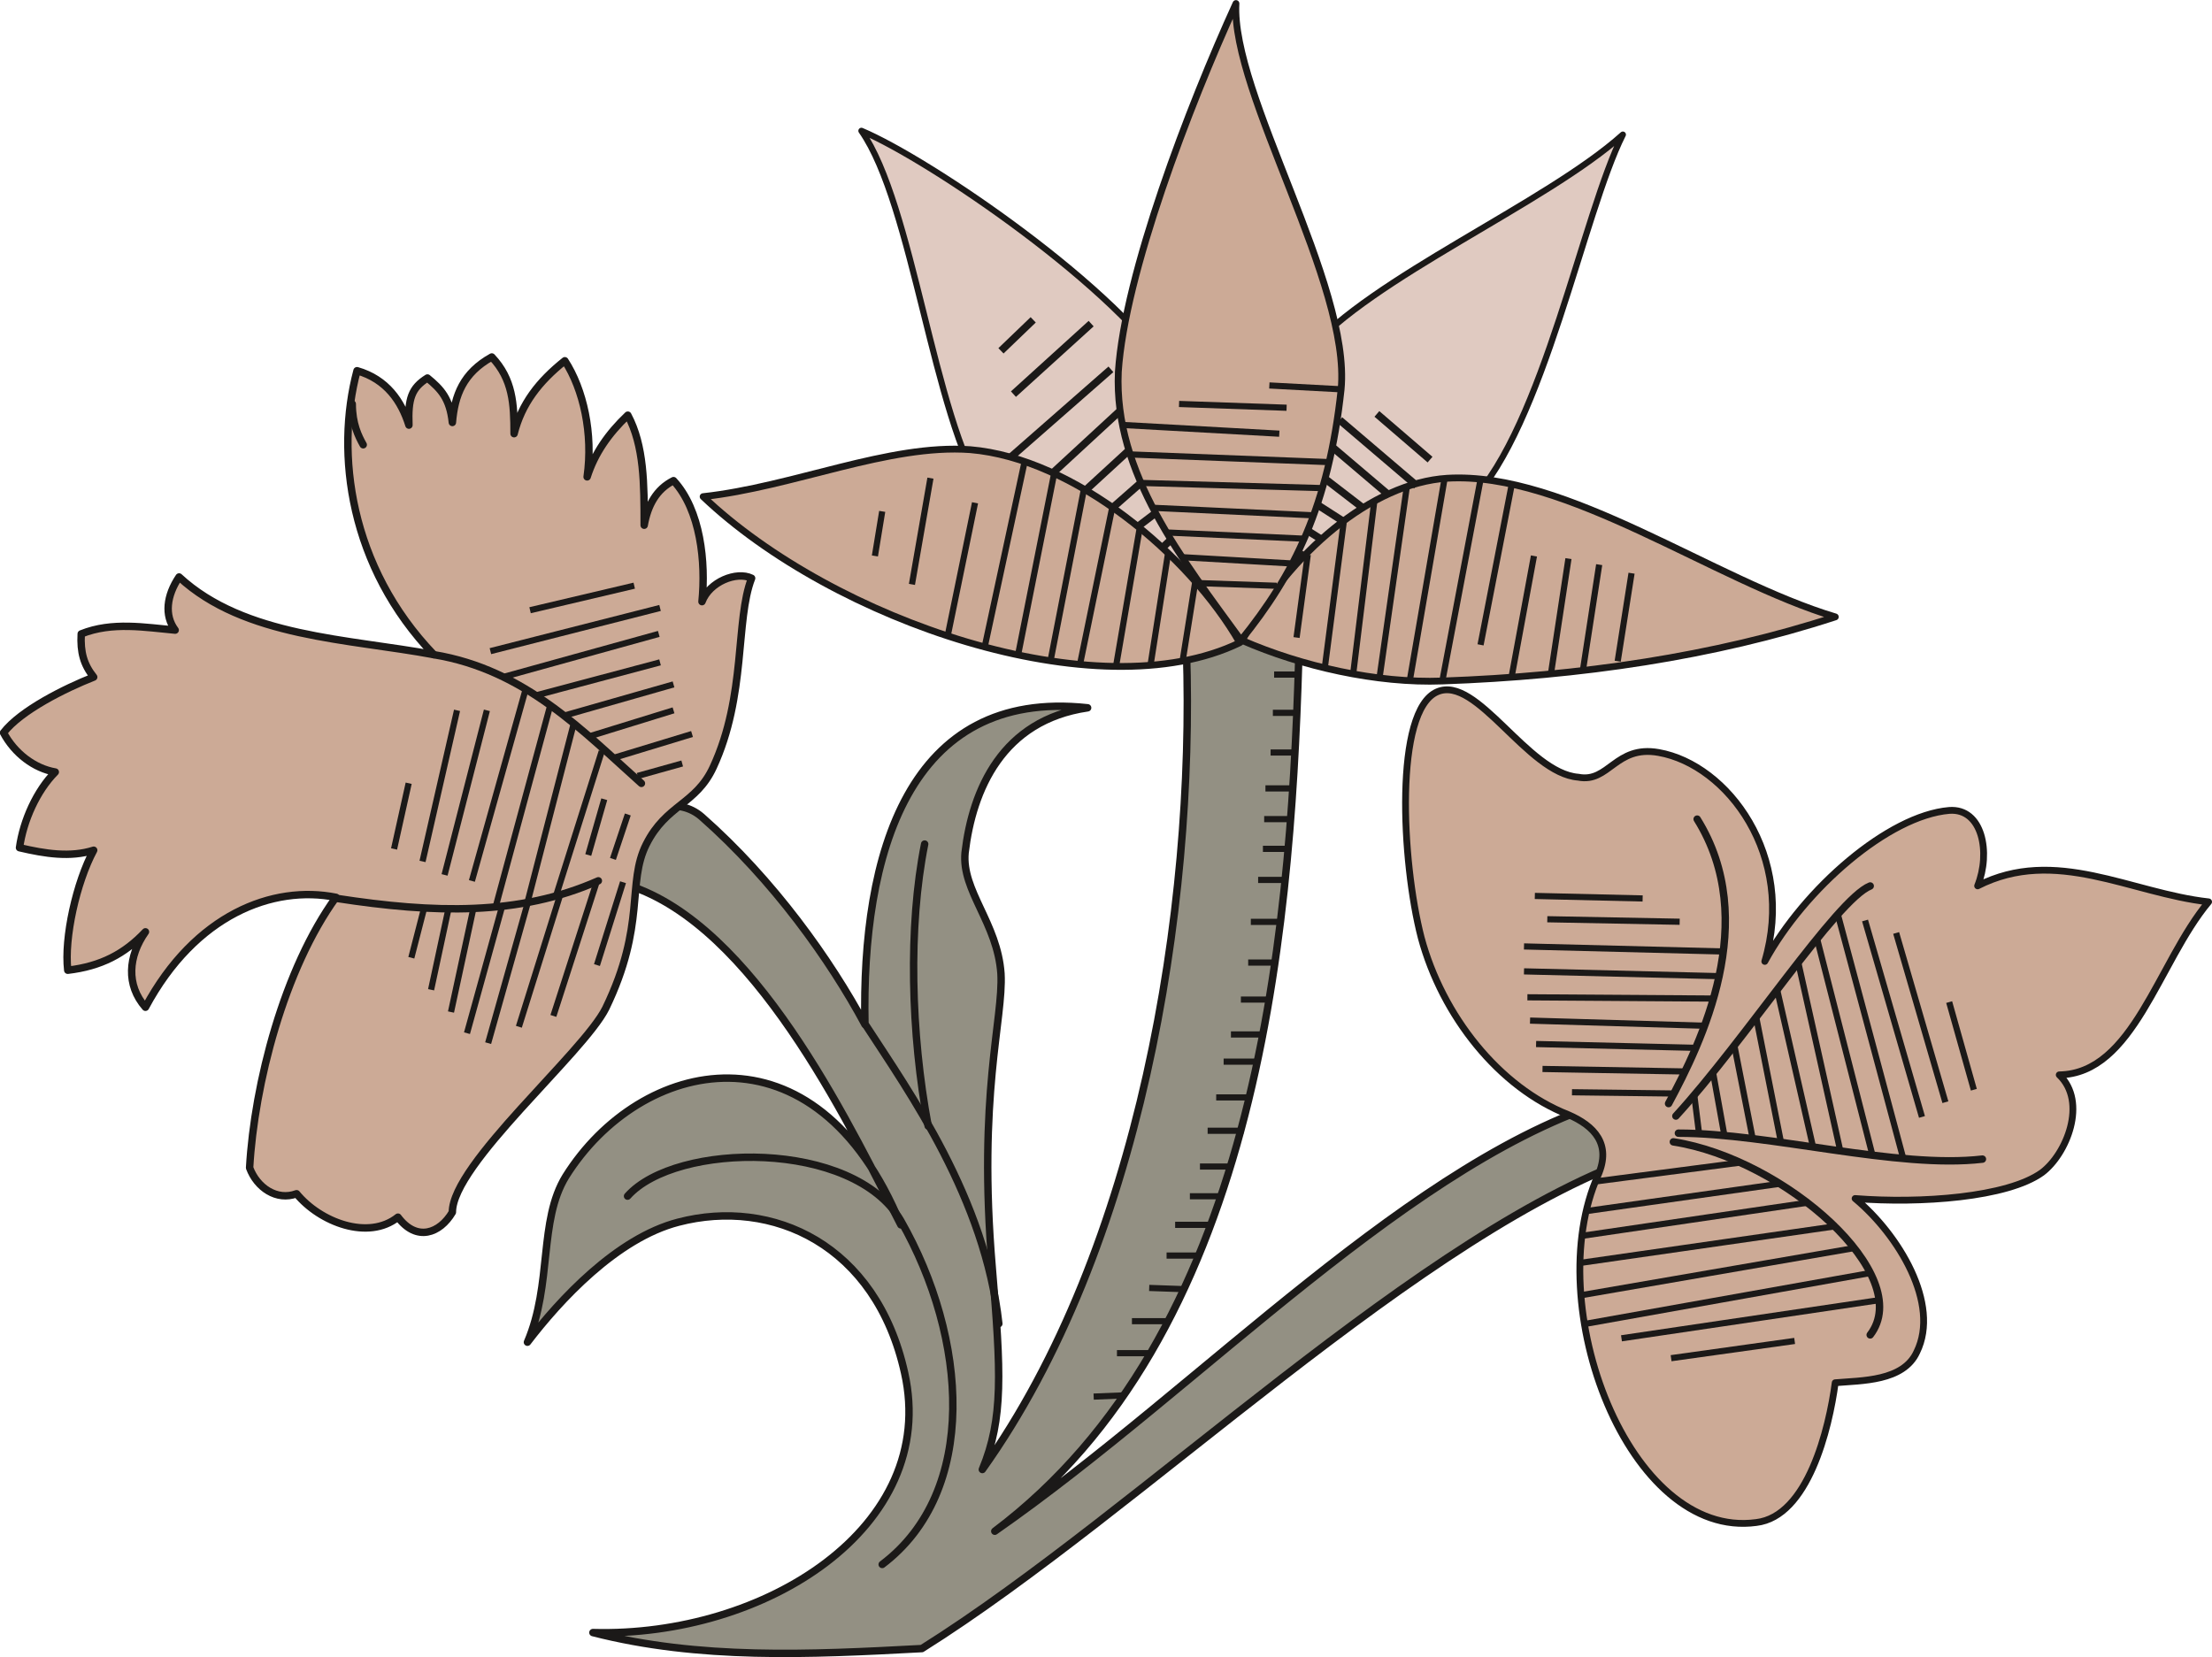 <svg xmlns="http://www.w3.org/2000/svg" xml:space="preserve" width="663.836" height="131.6mm" fill-rule="evenodd" stroke-linejoin="round" stroke-width="28.222" preserveAspectRatio="xMidYMid" version="1.2" viewBox="0 0 17564 13160"><defs class="ClipPathGroup"><clipPath id="a" clipPathUnits="userSpaceOnUse"><path d="M0 0h17564v13160H0z"/></clipPath></defs><g class="SlideGroup"><g class="Slide" clip-path="url(#a)"><g class="Page"><g class="com.sun.star.drawing.ClosedBezierShape"><path fill="none" d="M4158 4772h9189v8389H4158z" class="BoundingBox"/><path fill="#939083" d="M5082 7064c980 393 1707 1964 2071 2663-676-1652-2071-1327-2661-384-216 353-106 854-304 1316 256-335 708-826 1198-953 745-195 1571 176 1797 1197 274 1226-1111 2100-2475 2062 843 216 1717 175 2612 127 1738-1090 3976-3337 5752-3927 462-147 198-559-206-450-1638 460-3318 2297-4967 3445 2060-1552 2345-4634 2413-6910 11-578-901-588-891-79 68 2060-373 4751-1621 6499 168-404 148-777 79-1600-117-1376 89-1975 69-2338-28-402-313-658-285-960 59-501 295-1052 973-1151-1425-155-1796 1168-1768 2515-274-511-727-1148-1296-1649-374-325-1039 361-490 577Z"/><path fill="none" stroke="#1B1918" stroke-linecap="round" stroke-width="59" d="M5082 7064c980 393 1707 1964 2071 2663-676-1652-2071-1327-2661-384-216 353-106 854-304 1316 256-335 708-826 1198-953 745-195 1571 176 1797 1197 274 1226-1111 2100-2475 2062 843 216 1717 175 2612 127 1738-1090 3976-3337 5752-3927 462-147 198-559-206-450-1638 460-3318 2297-4967 3445 2060-1552 2345-4634 2413-6910 11-578-901-588-891-79 68 2060-373 4751-1621 6499 168-404 148-777 79-1600-117-1376 89-1975 69-2338-28-402-313-658-285-960 59-501 295-1052 973-1151-1425-155-1796 1168-1768 2515-274-511-727-1148-1296-1649-374-325-1039 361-490 577Z"/></g><g class="com.sun.star.drawing.ClosedBezierShape"><path fill="none" d="M11133 5451h6432v6676h-6432z" class="BoundingBox"/><path fill="#CCAA96" d="M12453 8852c-551-216-1001-785-1168-1405-157-607-215-1806 127-1953 314-137 716 647 1120 678 244 48 295-257 638-196 549 97 1090 823 843 1659 315-579 983-1158 1464-1199 264-20 332 335 226 599 618-315 1217 59 1834 127-401 480-596 1364-1186 1374 226 216 59 629-137 776-275 198-964 247-1484 206 345 287 678 836 490 1219-107 234-439 226-648 244-48 363-216 1062-627 1110-1011 137-1718-1727-1256-2758 108-247-30-392-236-481Z"/><path fill="none" stroke="#1B1918" stroke-linecap="round" stroke-width="54" d="M12453 8852c-551-216-1001-785-1168-1405-157-607-215-1806 127-1953 314-137 716 647 1120 678 244 48 295-257 638-196 549 97 1090 823 843 1659 315-579 983-1158 1464-1199 264-20 332 335 226 599 618-315 1217 59 1834 127-401 480-596 1364-1186 1374 226 216 59 629-137 776-275 198-964 247-1484 206 345 287 678 836 490 1219-107 234-439 226-648 244-48 363-216 1062-627 1110-1011 137-1718-1727-1256-2758 108-247-30-392-236-481Z"/></g><g class="com.sun.star.drawing.ClosedBezierShape"><path fill="none" d="M6815 1014h3079v4106H6815z" class="BoundingBox"/><path fill="#E0CAC1" d="M6840 1039c411 589 568 2259 981 2896 452 677 1296 913 2043 1159 28-678-79-1276-541-2081-423-716-1945-1748-2483-1974Z"/><path fill="none" stroke="#1B1918" stroke-linecap="round" stroke-width="49" d="M6840 1039c411 589 568 2259 981 2896 452 677 1296 913 2043 1159 28-678-79-1276-541-2081-423-716-1945-1748-2483-1974Z"/></g><g class="com.sun.star.drawing.ClosedBezierShape"><path fill="none" d="M9807 1044h3105v4065H9807z" class="BoundingBox"/><path fill="#E0CAC1" d="M12886 1069c-610 548-2003 1137-2503 1727-531 608-511 1492-551 2287 657-158 1206-422 1847-1100 579-607 892-2287 1207-2914Z"/><path fill="none" stroke="#1B1918" stroke-linecap="round" stroke-width="49" d="M12886 1069c-610 548-2003 1137-2503 1727-531 608-511 1492-551 2287 657-158 1206-422 1847-1100 579-607 892-2287 1207-2914Z"/></g><g class="com.sun.star.drawing.ClosedBezierShape"><path fill="none" d="M-2 2805h6001v7013H-2z" class="BoundingBox"/><path fill="#CCAA96" d="M5132 6704c158-315 394-315 531-611 264-569 175-1168 305-1501-119-58-335 28-394 186 31-313-10-727-226-961-137 69-205 196-233 354 0-326 0-630-130-874-155 147-264 305-323 490 49-343-30-696-177-922-207 165-344 343-403 579 0-236-10-432-177-609-227 126-295 304-313 520-20-188-89-264-198-353-127 79-155 165-147 374-59-188-176-364-412-432-175 658-58 1559 610 2255-678-127-1504-137-2023-617-99 147-119 305-31 422-236-21-500-69-746 30-8 147 20 244 99 343-226 89-579 264-716 442 88 165 246 284 411 312-147 148-254 385-284 601 205 48 403 79 589 20-137 254-236 696-206 953 264-31 452-130 617-305-137 195-155 422 0 599 395-736 1012-973 1513-873-412 569-648 1480-686 2148 58 158 216 265 373 206 186 226 569 374 805 186 148 198 333 129 432-39 0-383 1040-1264 1218-1620 322-666 165-991 322-1303Z"/><path fill="none" stroke="#1B1918" stroke-linecap="round" stroke-width="59" d="M5132 6704c158-315 394-315 531-611 264-569 175-1168 305-1501-119-58-335 28-394 186 31-313-10-727-226-961-137 69-205 196-233 354 0-326 0-630-130-874-155 147-264 305-323 490 49-343-30-696-177-922-207 165-344 343-403 579 0-236-10-432-177-609-227 126-295 304-313 520-20-188-89-264-198-353-127 79-155 165-147 374-59-188-176-364-412-432-175 658-58 1559 610 2255-678-127-1504-137-2023-617-99 147-119 305-31 422-236-21-500-69-746 30-8 147 20 244 99 343-226 89-579 264-716 442 88 165 246 284 411 312-147 148-254 385-284 601 205 48 403 79 589 20-137 254-236 696-206 953 264-31 452-130 617-305-137 195-155 422 0 599 395-736 1012-973 1513-873-412 569-648 1480-686 2148 58 158 216 265 373 206 186 226 569 374 805 186 148 198 333 129 432-39 0-383 1040-1264 1218-1620 322-666 165-991 322-1303Z"/></g><g fill="none" class="com.sun.star.drawing.OpenBezierShape"><path d="M13257 9038h1698v1594h-1698z" class="BoundingBox"/><path stroke="#1B1918" stroke-linecap="round" stroke-width="59" d="M13287 9068c884 137 1926 1060 1563 1533"/></g><g fill="none" class="com.sun.star.drawing.OpenBezierShape"><path d="M13277 7006h1604v1888h-1604z" class="BoundingBox"/><path stroke="#1B1918" stroke-linecap="round" stroke-width="59" d="M14850 7036c-266 106-994 1227-1543 1827"/></g><g fill="none" class="com.sun.star.drawing.OpenBezierShape"><path d="M13297 8969h2475v281h-2475z" class="BoundingBox"/><path stroke="#1B1918" stroke-linecap="round" stroke-width="59" d="M13327 8999c727 0 1738 285 2414 206"/></g><g fill="none" class="com.sun.star.drawing.OpenBezierShape"><path d="M13219 6475h511v2320h-511z" class="BoundingBox"/><path stroke="#1B1918" stroke-linecap="round" stroke-width="59" d="M13476 6505c502 805 38 1768-227 2259"/></g><g fill="none" class="com.sun.star.drawing.OpenBezierShape"><path d="M3414 5169h1710v1083H3414z" class="BoundingBox"/><path stroke="#1B1918" stroke-linecap="round" stroke-width="59" d="M3444 5199c726 119 1187 610 1649 1022"/></g><g fill="none" class="com.sun.star.drawing.OpenBezierShape"><path d="M2647 6965h2135v283H2647z" class="BoundingBox"/><path stroke="#1B1918" stroke-linecap="round" stroke-width="59" d="M2677 7135c768 118 1443 139 2074-140"/></g><g fill="none" class="com.sun.star.drawing.OpenBezierShape"><path d="M4953 9160h2644v3295H4953z" class="BoundingBox"/><path stroke="#1B1918" stroke-linecap="round" stroke-width="59" d="M4983 9499c383-431 1796-451 2170 196 531 932 619 2150-148 2729"/></g><g fill="none" class="com.sun.star.drawing.OpenBezierShape"><path d="M6848 8116h1114v2427H6848z" class="BoundingBox"/><path stroke="#1B1918" stroke-linecap="round" stroke-width="59" d="M6878 8146c343 528 944 1372 1053 2366"/></g><g fill="none" class="com.sun.star.drawing.OpenBezierShape"><path d="M7224 6673h177v2300h-177z" class="BoundingBox"/><path stroke="#1B1918" stroke-linecap="round" stroke-width="59" d="M7342 6703c-131 656-110 1502 28 2239"/></g><g fill="none" class="com.sun.star.drawing.OpenBezierShape"><path d="M2767 3178h148v385h-148z" class="BoundingBox"/><path stroke="#1B1918" stroke-linecap="round" stroke-width="59" d="M2797 3208c0 158 49 256 87 324"/></g><g fill="none" class="com.sun.star.drawing.PolyLineShape"><path d="M12076 7090h3623v3722h-3623z" class="BoundingBox"/><path stroke="#1B1918" stroke-width="49" d="m12680 9381 1127-147m-1206 383 1522-215m-1553 411 1797-264m-1817 480 2033-292m-2023 548 2160-373m-2119 599 2259-403m-1985 520 2054-304m-1660 462 981-137m-796-1944 38 305m110-493 89 493m78-719 149 757m28-963 195 984m-28-1200 285 1248m-117-1464 333 1494m-188-1700 442 1728m-275-1913 521 1944m-305-1896 452 1560m-205-1461 391 1344m30-795 196 696m-3191 20 815 10m-1049-195 1138 20m-1189-218 1257 30m-1305-216 1394 41m-1415-226 1484 10m-1511-216 1549 38m-1549-236 1579 40m-1394-256 1051 20m-1150-205 856 20"/></g><g class="com.sun.star.drawing.ClosedBezierShape"><path fill="none" d="M9836 3767h4765v1671H9836z" class="BoundingBox"/><path fill="#CCAA96" d="M9863 5086c380-697 1028-1250 1628-1288 943-57 2122 814 3082 1101-960 314-2030 471-3120 509-521 20-1121-117-1590-322Z"/><path fill="none" stroke="#1B1918" stroke-linecap="round" stroke-width="54" d="M9863 5086c380-697 1028-1250 1628-1288 943-57 2122 814 3082 1101-960 314-2030 471-3120 509-521 20-1121-117-1590-322Z"/></g><g class="com.sun.star.drawing.ClosedBezierShape"><path fill="none" d="M5556 3539h4316v1782H5556z" class="BoundingBox"/><path fill="#CCAA96" d="M9844 5104c-401-700-1317-1464-2140-1533-647-47-1405 295-2121 373 1031 982 3132 1708 4261 1160Z"/><path fill="none" stroke="#1B1918" stroke-linecap="round" stroke-width="54" d="M9844 5104c-401-700-1317-1464-2140-1533-647-47-1405 295-2121 373 1031 982 3132 1708 4261 1160Z"/></g><g class="com.sun.star.drawing.ClosedBezierShape"><path fill="none" d="M8850 1h1832v5111H8850z" class="BoundingBox"/><path fill="#CCAA96" d="M9814 28c-372 815-883 2149-934 2924-37 805 511 1495 974 2132 422-521 696-1069 795-1992 79-836-874-2348-835-3064Z"/><path fill="none" stroke="#1B1918" stroke-linecap="round" stroke-width="54" d="M9814 28c-372 815-883 2149-934 2924-37 805 511 1495 974 2132 422-521 696-1069 795-1992 79-836-874-2348-835-3064Z"/></g><g fill="none" class="com.sun.star.drawing.PolyLineShape"><path d="M6922 3036h6059v2396H6922z" class="BoundingBox"/><path stroke="#1B1918" stroke-width="49" d="m9489 4631-99 620m-117-846-137 874m-89-1070-185 1080m-31-1256-254 1236m28-1375-264 1357m28-1484-285 1433m51-1530-315 1462m-78-1139-216 1052m-138-1248-147 844m-236-580-58 354m3132-1354 559 30m-1276 117 854 30m-1296 137 1238 69m-1180 165 1581 61m-1502 165 1434 41m-1327 157 1258 59m-1149 137 1081 49m-964 147 854 49m-717 157 611 21m246-247-89 658m374-913-148 1139m391-1306-167 1365m424-1472-216 1512m518-1591-274 1591m559-1581-303 1599m549-1550-246 1265m424-706-178 963m452-942-137 901m381-853-127 825m384-757-110 699"/></g><g fill="none" class="com.sun.star.drawing.PolyLineShape"><path d="M7918 2510h3468v1957H7918z" class="BoundingBox"/><path stroke="#1B1918" stroke-width="59" d="m10323 4396 51 40m18-216 109 69m-30-274 198 127m-140-334 295 227m-244-484 452 384m-394-599 610 520m-315-569 422 363M8204 2540l-256 246m716-216-617 560m774-197-795 697m874-373-531 490m589-165-332 305m431-51-215 189m322 58-117 89m247 117-51 48"/></g><g fill="none" class="com.sun.star.drawing.PolyLineShape"><path d="M3104 4626h2417v3684H3104z" class="BoundingBox"/><path stroke="#1B1918" stroke-width="49" d="m3365 7222-99 384m294-384-137 638m334-638-176 815m402-825-275 993m481-1031-313 1110m569-1169-325 1039m620-1158-346 1072m553-1062-207 658M3245 6220l-116 522m500-1101-274 1200m511-1200-336 1307m641-1464-424 1512m619-1383-431 1591m617-1444-363 1404m589-1198-363 1149m383-768-127 443m314-322-118 353m-658-1975 827-195m-1142 520 1347-343m-1248 549 1238-343m-981 490 991-264m-758 422 865-247m-667 412 667-206m-461 373 608-185m-432 333 354-99"/></g><g fill="none" class="com.sun.star.drawing.PolyLineShape"><path d="M8659 5332h1680v5785H8659z" class="BoundingBox"/><path stroke="#1B1918" stroke-width="49" d="m8684 11091 246-10m-61-335h277m-158-254h285m-148-264 285 10m-147-267h265m-197-244h296m-179-227h268m-188-236h256m-195-284h284m-216-265h264m-205-284h284m-226-216h274m-195-277h236m-178-294h226m-205-323h243m-185-333h216m-178-247h208m-198-236h206m-196-244h237m-196-285h206m-188-315h206m-196-304h196"/></g></g></g></g></svg>
